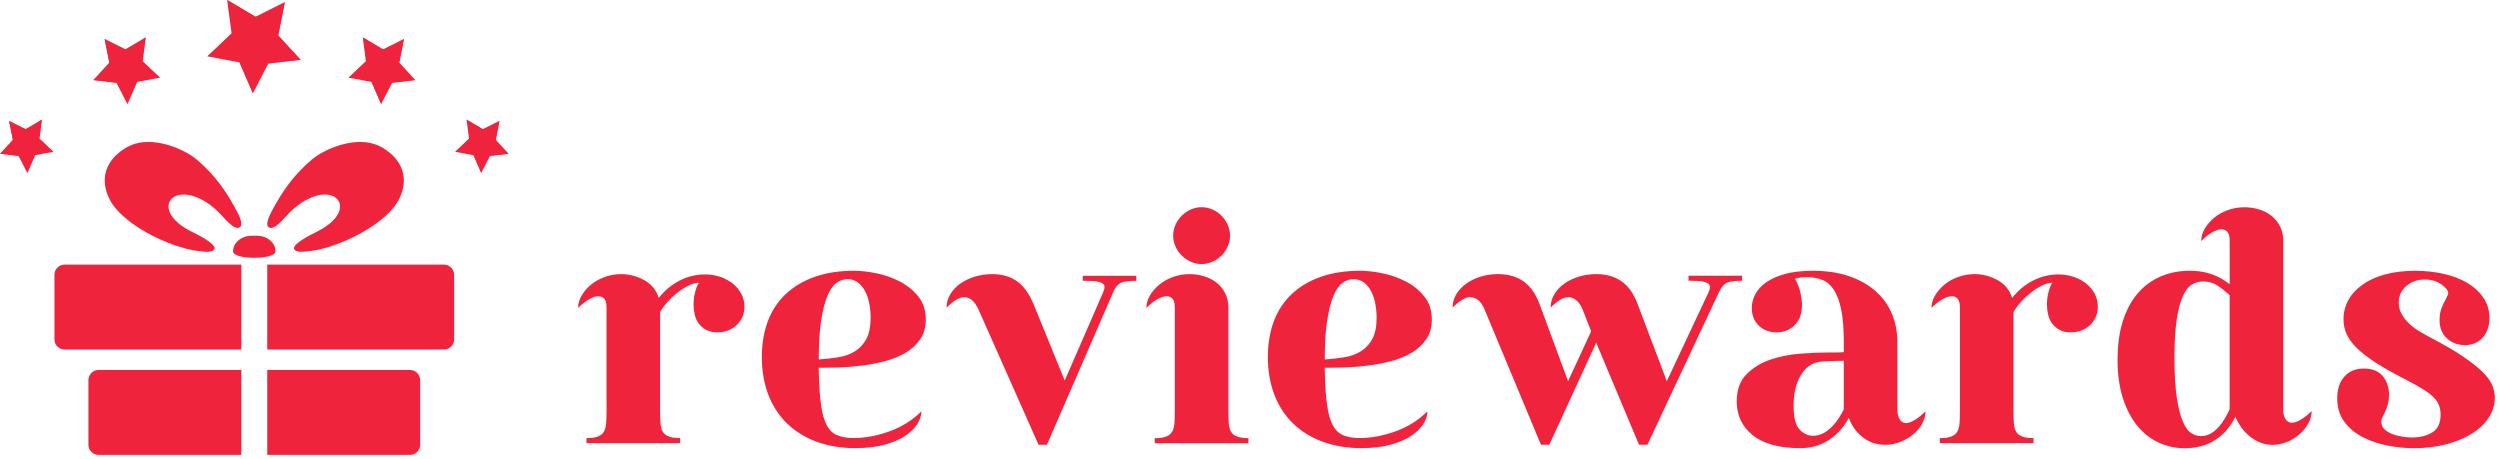 <?xml version="1.0" encoding="UTF-8"?>
<svg id="Layer_1" xmlns="http://www.w3.org/2000/svg" viewBox="0 0 980 180">
  <defs>
    <style>
      .cls-1 {
        fill: #ef233c;
      }
    </style>
  </defs>
  <g>
    <g>
      <g>
        <path class="cls-1" d="M25.34,103.73h69.26v33.3H25.34c-2.21,0-4-1.79-4-4v-25.3c0-2.21,1.79-4,4-4Z"/>
        <path class="cls-1" d="M104.76,103.73h69.26c2.21,0,4,1.79,4,4v25.3c0,2.21-1.79,4-4,4h-69.26v-33.3h0Z"/>
      </g>
      <path class="cls-1" d="M104.76,145.02h55.94c2.21,0,4,1.79,4,4v25.3c0,2.21-1.79,4-4,4h-55.94v-33.3h0Z"/>
      <path class="cls-1" d="M38.66,145.02h55.94v33.3h-55.94c-2.21,0-4-1.79-4-4v-25.3c0-2.21,1.79-4,4-4Z"/>
      <path class="cls-1" d="M121.74,98.4c11.39-1.44,30.19-10.66,34.85-20.65,5.44-11.66-3.38-18.42-8.21-20.65-8.66-4-20.89,1.09-25.97,5.33-7.99,6.66-12.27,13.72-15.32,19.31-.96,1.75-3.43,6.16-1.78,7.33,2.26,1.6,6.44-4.08,8.44-5.99,15.98-15.32,29.3-1.33,9.99,7.99-1.89.91-9.32,4.66-8.43,6.54.64,1.34,2.7,1.25,6.43.78Z"/>
      <path class="cls-1" d="M77.62,98.4c-11.39-1.44-30.19-10.66-34.85-20.65-5.44-11.66,3.38-18.42,8.21-20.65,8.66-4,20.89,1.09,25.97,5.33,7.99,6.66,12.27,13.72,15.32,19.31.96,1.75,3.43,6.16,1.78,7.33-2.26,1.6-6.44-4.08-8.44-5.99-15.98-15.32-29.3-1.33-9.99,7.99,1.89.91,9.32,4.66,8.43,6.54-.64,1.34-2.7,1.25-6.43.78Z"/>
      <path class="cls-1" d="M108.01,98.53h0c0-3.37-3.3-6.13-7.33-6.13h-2c-4.03,0-7.33,2.76-7.33,6.13h0c0,3.37,16.65,3.37,16.65,0Z"/>
    </g>
    <g>
      <g>
        <polygon class="cls-1" points="10.71 67.77 13.71 60.86 20.89 59.51 15.49 54.4 16.48 46.88 10.14 50.64 3.56 47.35 5.05 54.78 0 60.26 7.25 61.09 10.71 67.77"/>
        <polygon class="cls-1" points="13.71 60.86 10.71 67.77 10.09 56.86 13.71 60.86"/>
        <polygon class="cls-1" points="15.49 54.4 20.89 59.51 10.09 56.86 15.49 54.4"/>
        <polygon class="cls-1" points="9.89 50.65 9.88 50.52 10.14 50.64 16.48 46.88 10.09 56.86 9.89 50.65"/>
        <polygon class="cls-1" points="5.05 54.78 3.56 47.35 10.09 56.86 5.05 54.78"/>
        <polygon class="cls-1" points="7.25 61.09 0 60.26 10.09 56.86 7.25 61.09"/>
      </g>
      <g>
        <polygon class="cls-1" points="49.94 40.78 53.69 32.13 62.67 30.45 55.92 24.06 57.16 14.67 49.23 19.37 41.01 15.24 42.86 24.53 36.56 31.38 45.63 32.42 49.94 40.78"/>
        <polygon class="cls-1" points="53.69 32.13 49.94 40.78 49.18 27.14 53.69 32.13"/>
        <polygon class="cls-1" points="55.92 24.06 62.67 30.45 49.18 27.14 55.92 24.06"/>
        <polygon class="cls-1" points="48.92 19.38 48.91 19.21 49.23 19.37 57.16 14.67 49.18 27.14 48.92 19.38"/>
        <polygon class="cls-1" points="42.86 24.53 41.01 15.24 49.18 27.14 42.86 24.53"/>
        <polygon class="cls-1" points="45.63 32.42 36.56 31.38 49.18 27.14 45.63 32.42"/>
      </g>
      <g>
        <polygon class="cls-1" points="188.65 67.77 185.65 60.86 178.47 59.51 183.87 54.4 182.88 46.88 189.22 50.64 195.8 47.35 194.32 54.78 199.36 60.26 192.11 61.09 188.65 67.77"/>
        <polygon class="cls-1" points="185.65 60.86 188.65 67.77 189.27 56.86 185.65 60.86"/>
        <polygon class="cls-1" points="183.87 54.4 178.47 59.51 189.27 56.86 183.87 54.4"/>
        <polygon class="cls-1" points="189.47 50.65 189.48 50.52 189.22 50.64 182.88 46.88 189.27 56.86 189.47 50.65"/>
        <polygon class="cls-1" points="194.32 54.78 195.8 47.35 189.27 56.86 194.32 54.78"/>
        <polygon class="cls-1" points="192.11 61.09 199.36 60.26 189.27 56.86 192.11 61.09"/>
      </g>
      <g>
        <polygon class="cls-1" points="149.42 40.78 145.67 32.13 136.69 30.45 143.44 24.06 142.21 14.67 150.13 19.37 158.35 15.24 156.5 24.53 162.8 31.38 153.74 32.42 149.42 40.78"/>
        <polygon class="cls-1" points="145.67 32.13 149.42 40.78 150.19 27.14 145.67 32.13"/>
        <polygon class="cls-1" points="143.44 24.06 136.69 30.45 150.19 27.14 143.44 24.06"/>
        <polygon class="cls-1" points="150.44 19.38 150.45 19.21 150.13 19.37 142.21 14.67 150.19 27.14 150.44 19.38"/>
        <polygon class="cls-1" points="156.5 24.53 158.35 15.24 150.19 27.14 156.5 24.53"/>
        <polygon class="cls-1" points="153.74 32.42 162.8 31.38 150.19 27.14 153.74 32.42"/>
      </g>
      <g>
        <polygon class="cls-1" points="99.15 36.56 93.9 24.46 81.33 22.09 90.78 13.16 89.05 0 100.15 6.58 111.65 .81 109.06 13.81 117.89 23.41 105.2 24.86 99.15 36.56"/>
        <polygon class="cls-1" points="93.9 24.46 99.15 36.56 100.22 17.46 93.9 24.46"/>
        <polygon class="cls-1" points="90.78 13.16 81.33 22.09 100.22 17.46 90.78 13.16"/>
        <polygon class="cls-1" points="100.58 6.6 100.59 6.36 100.15 6.58 89.05 0 100.22 17.46 100.58 6.6"/>
        <polygon class="cls-1" points="109.06 13.81 111.65 .81 100.22 17.46 109.06 13.81"/>
        <polygon class="cls-1" points="105.2 24.86 117.89 23.41 100.22 17.46 105.2 24.86"/>
      </g>
    </g>
  </g>
  <g>
    <path class="cls-1" d="M234.62,116.12c-1.14,0-2.41.42-3.8,1.25-1.4.83-2.8,1.95-4.2,3.34,0-1.66.46-3.28,1.38-4.85.92-1.57,2.14-3,3.67-4.26,1.53-1.27,3.32-2.27,5.38-3.02,2.05-.74,4.22-1.12,6.49-1.12,3.15,0,6.14.79,8.99,2.36,2.84,1.57,4.74,3.89,5.71,6.95,2.27-2.89,4.99-5.14,8.13-6.76,3.15-1.62,6.47-2.43,9.97-2.43,2.19,0,4.22.33,6.1.98,1.88.66,3.52,1.55,4.92,2.69,1.4,1.14,2.49,2.47,3.28,4,.79,1.53,1.18,3.17,1.18,4.92,0,2.89-1.01,5.29-3.02,7.22-2.01,1.92-4.55,2.89-7.61,2.89-1.75,0-3.21-.33-4.4-.98-1.18-.66-2.14-1.49-2.89-2.49-.74-1-1.27-2.17-1.57-3.48-.31-1.31-.46-2.62-.46-3.94,0-1.75.22-3.43.66-5.05.44-1.62.92-2.78,1.44-3.48-1.23,0-2.56.35-4,1.05-1.44.7-2.89,1.62-4.33,2.75-1.44,1.14-2.78,2.38-4,3.74-1.23,1.36-2.19,2.69-2.89,4v38.18c0,1.92.04,3.61.13,5.05.09,1.44.37,2.6.85,3.48.48.88,1.27,1.53,2.36,1.97,1.09.44,2.6.66,4.53.66v1.97h-36.73v-1.97c2.01,0,3.54-.22,4.59-.66,1.05-.44,1.81-1.09,2.3-1.97.48-.87.76-2.03.85-3.48.09-1.44.13-3.13.13-5.05v-40.01c0-1.66-.31-2.82-.92-3.48-.61-.66-1.36-.98-2.23-.98Z"/>
    <path class="cls-1" d="M335.51,175.67c-5.86,0-11.09-.88-15.68-2.62-4.59-1.75-8.46-4.2-11.61-7.35-3.15-3.15-5.53-6.91-7.15-11.28-1.62-4.37-2.43-9.18-2.43-14.43s.79-9.95,2.36-14.1c1.57-4.15,3.91-7.7,7.02-10.63,3.1-2.93,6.91-5.18,11.41-6.76,4.5-1.57,9.64-2.36,15.42-2.36,2.54,0,5.42.33,8.66.98,3.23.66,6.3,1.73,9.18,3.21,2.89,1.49,5.31,3.46,7.28,5.9,1.97,2.45,2.95,5.47,2.95,9.05,0,2.97-.72,5.53-2.17,7.67-1.44,2.14-3.35,3.92-5.71,5.31-2.36,1.4-5.03,2.49-8,3.28-2.97.79-6.01,1.38-9.12,1.77-3.11.39-6.15.63-9.12.72-2.97.09-5.6.13-7.87.13.09,5.77.37,10.47.85,14.1.48,3.63,1.25,6.43,2.29,8.4,1.05,1.97,2.45,3.3,4.2,4,1.75.7,3.85,1.05,6.3,1.05,4.55,0,9.25-.87,14.1-2.62,4.85-1.75,9.03-4.37,12.53-7.87,0,1.66-.55,3.34-1.64,5.05-1.09,1.71-2.71,3.26-4.85,4.66-2.14,1.4-4.81,2.54-8,3.41-3.19.87-6.93,1.31-11.22,1.31ZM320.95,140.91c2.62-.17,5.16-.46,7.61-.85,2.45-.39,4.61-1.16,6.49-2.3,1.88-1.14,3.39-2.75,4.53-4.85,1.14-2.1,1.71-4.9,1.71-8.4,0-1.84-.18-3.67-.53-5.51-.35-1.84-.9-3.45-1.64-4.85-.74-1.4-1.68-2.54-2.82-3.41-1.14-.87-2.49-1.31-4.07-1.31s-3.04.5-4.39,1.51c-1.36,1.01-2.54,2.73-3.54,5.18-1.01,2.45-1.82,5.69-2.43,9.71-.61,4.02-.92,9.05-.92,15.09Z"/>
    <path class="cls-1" d="M383.65,121.49c-1.49-3.32-3.37-4.98-5.64-4.98-1.05,0-2.17.37-3.35,1.11-1.18.74-2.38,1.73-3.61,2.95,0-1.84.48-3.56,1.44-5.18.96-1.62,2.27-3.02,3.94-4.2,1.66-1.18,3.56-2.1,5.71-2.75,2.14-.66,4.44-.98,6.89-.98,3.76,0,6.95.92,9.58,2.75,2.62,1.84,4.81,4.85,6.56,9.05l12.2,29.91,15.09-34.63c.35-.79.52-1.49.52-2.1,0-.52-.26-.96-.79-1.31-.52-.35-1.16-.59-1.9-.72-.74-.13-1.55-.22-2.43-.26-.88-.04-1.66-.07-2.36-.07h-1.05v-1.97h20.99v1.97c-2.97,0-5.03.29-6.17.85-1.14.57-2.1,1.77-2.89,3.61l-25.98,59.82h-3.28l-23.48-52.87Z"/>
    <path class="cls-1" d="M457.38,116.12c-1.14,0-2.41.42-3.8,1.25-1.4.83-2.8,1.95-4.2,3.34,0-1.66.46-3.28,1.38-4.85.92-1.57,2.14-3,3.67-4.26,1.53-1.27,3.32-2.27,5.38-3.02,2.05-.74,4.22-1.12,6.49-1.12,1.84,0,3.67.26,5.51.79,1.84.53,3.48,1.33,4.92,2.43,1.44,1.09,2.6,2.47,3.48,4.13.87,1.66,1.31,3.59,1.31,5.77v40.01c0,1.92.04,3.61.13,5.05.09,1.44.37,2.6.85,3.48.48.88,1.27,1.53,2.36,1.97,1.09.44,2.6.66,4.53.66v1.97h-36.73v-1.97c2.01,0,3.54-.22,4.59-.66,1.05-.44,1.81-1.09,2.3-1.97.48-.87.76-2.03.85-3.48.09-1.44.13-3.13.13-5.05v-40.01c0-1.66-.31-2.82-.92-3.48-.61-.66-1.36-.98-2.23-.98ZM459.88,92.37c0-1.49.31-2.91.92-4.26.61-1.35,1.42-2.54,2.43-3.54,1-1,2.18-1.81,3.54-2.43,1.35-.61,2.78-.92,4.26-.92s2.91.31,4.26.92c1.35.61,2.54,1.42,3.54,2.43,1,1.01,1.81,2.19,2.43,3.54.61,1.36.92,2.78.92,4.26s-.31,2.91-.92,4.26c-.61,1.36-1.42,2.54-2.43,3.54-1.01,1.01-2.19,1.82-3.54,2.43-1.36.61-2.78.92-4.26.92s-2.91-.31-4.26-.92c-1.36-.61-2.54-1.42-3.54-2.43-1.01-1-1.82-2.18-2.43-3.54-.61-1.35-.92-2.78-.92-4.26Z"/>
    <path class="cls-1" d="M533.87,175.67c-5.86,0-11.09-.88-15.68-2.62-4.59-1.75-8.46-4.2-11.61-7.35-3.15-3.15-5.53-6.91-7.15-11.28-1.62-4.37-2.43-9.18-2.43-14.43s.79-9.95,2.36-14.1c1.57-4.15,3.91-7.7,7.02-10.63,3.1-2.93,6.91-5.18,11.41-6.76,4.5-1.57,9.64-2.36,15.42-2.36,2.54,0,5.42.33,8.66.98,3.23.66,6.3,1.73,9.18,3.21,2.89,1.49,5.31,3.46,7.28,5.9,1.97,2.45,2.95,5.47,2.95,9.05,0,2.97-.72,5.53-2.17,7.67-1.44,2.14-3.35,3.92-5.71,5.31-2.36,1.4-5.03,2.49-8,3.28-2.97.79-6.01,1.38-9.12,1.77-3.11.39-6.15.63-9.12.72-2.97.09-5.6.13-7.87.13.09,5.77.37,10.47.85,14.1.48,3.63,1.25,6.43,2.29,8.4,1.05,1.97,2.45,3.3,4.2,4,1.75.7,3.85,1.05,6.3,1.05,4.55,0,9.25-.87,14.1-2.62,4.85-1.75,9.03-4.37,12.53-7.87,0,1.66-.55,3.34-1.64,5.05-1.09,1.71-2.71,3.26-4.85,4.66-2.14,1.4-4.81,2.54-8,3.41-3.19.87-6.93,1.31-11.22,1.31ZM519.3,140.91c2.62-.17,5.16-.46,7.61-.85,2.45-.39,4.61-1.16,6.49-2.3,1.88-1.14,3.39-2.75,4.53-4.85,1.14-2.1,1.71-4.9,1.71-8.4,0-1.84-.18-3.67-.53-5.51-.35-1.84-.9-3.45-1.64-4.85-.74-1.4-1.68-2.54-2.82-3.41-1.14-.87-2.49-1.31-4.07-1.31s-3.04.5-4.39,1.51c-1.36,1.01-2.54,2.73-3.54,5.18-1.01,2.45-1.82,5.69-2.43,9.71-.61,4.02-.92,9.05-.92,15.09Z"/>
    <path class="cls-1" d="M587.39,107.46c3.76,0,7,.92,9.71,2.75,2.71,1.84,4.85,4.85,6.43,9.05l11.15,30.17,9.05-19.55-3.28-8.4c-.7-1.75-1.55-3.02-2.56-3.8-1.01-.79-2.03-1.18-3.08-1.18s-2.17.37-3.35,1.11c-1.18.74-2.38,1.73-3.61,2.95,0-1.84.48-3.56,1.44-5.18.96-1.62,2.27-3.02,3.94-4.2,1.66-1.18,3.56-2.1,5.71-2.75,2.14-.66,4.44-.98,6.89-.98,3.76,0,7,.92,9.71,2.75,2.71,1.84,4.85,4.85,6.43,9.05l11.41,30.17,16.4-34.9c.35-.79.53-1.49.53-2.1,0-.52-.26-.96-.79-1.31-.53-.35-1.16-.59-1.9-.72-.74-.13-1.53-.22-2.36-.26-.83-.04-1.6-.07-2.3-.07h-1.05v-1.97h20.99v1.97c-2.97,0-5.01.29-6.1.85-1.09.57-2.08,1.77-2.95,3.61l-28.07,59.82h-3.28l-16.79-40.01-18.37,40.01h-3.28l-22.04-52.87c-.7-1.75-1.55-3.02-2.56-3.8-1.01-.79-2.03-1.18-3.08-1.18s-2.17.37-3.35,1.11c-1.18.74-2.38,1.73-3.61,2.95,0-1.84.48-3.56,1.44-5.18.96-1.62,2.27-3.02,3.94-4.2,1.66-1.18,3.56-2.1,5.71-2.75,2.14-.66,4.44-.98,6.89-.98Z"/>
    <path class="cls-1" d="M680.8,157.31c0-4.46,1.27-7.98,3.8-10.56,2.54-2.58,5.66-4.5,9.38-5.77,3.72-1.27,7.67-2.05,11.87-2.36,4.2-.31,7.96-.46,11.28-.46h2.95c.92,0,1.81-.04,2.69-.13v-3.8c0-5.16-.33-9.38-.98-12.66-.66-3.28-1.6-5.88-2.82-7.81-1.23-1.92-2.73-3.26-4.53-4-1.79-.74-3.83-1.12-6.1-1.12-1.84,0-3.41.22-4.72.66,1.05,1.84,1.77,3.67,2.17,5.51s.59,3.41.59,4.72c0,3.41-.96,6.06-2.89,7.94-1.92,1.88-4.29,2.82-7.08,2.82s-5.23-.9-7.02-2.69c-1.79-1.79-2.69-4.09-2.69-6.89,0-1.84.46-3.63,1.38-5.38.92-1.75,2.34-3.3,4.26-4.66,1.92-1.35,4.39-2.45,7.41-3.28,3.02-.83,6.62-1.25,10.82-1.25,5.33,0,10.06.7,14.17,2.1,4.11,1.4,7.59,3.35,10.43,5.84,2.84,2.49,4.99,5.44,6.43,8.86s2.17,7.17,2.17,11.28v26.24c0,1.66.3,2.97.92,3.94.61.96,1.44,1.44,2.49,1.44.96,0,2.12-.41,3.48-1.25,1.36-.83,2.73-1.94,4.13-3.34,0,1.66-.44,3.28-1.31,4.85-.88,1.57-2.06,2.97-3.54,4.2-1.49,1.23-3.17,2.21-5.05,2.95-1.88.74-3.83,1.12-5.84,1.12-3.41,0-6.38-1-8.92-3.02-2.54-2.01-4.33-4.55-5.38-7.61-1.92,3.67-4.53,6.58-7.81,8.72-3.28,2.14-7.02,3.21-11.22,3.21-8.22,0-14.43-1.68-18.63-5.05-4.2-3.37-6.3-7.81-6.3-13.32ZM710.71,170.82c1.49,0,2.86-.35,4.13-1.05,1.27-.7,2.4-1.57,3.41-2.62,1-1.05,1.88-2.16,2.62-3.35.74-1.18,1.38-2.29,1.9-3.34v-19.02c-2.01,0-3.94.04-5.77.13-1.84.09-3.06.18-3.67.26-3.15.44-5.64,2.23-7.48,5.38s-2.75,7.08-2.75,11.81.79,7.76,2.36,9.38c1.57,1.62,3.32,2.43,5.25,2.43Z"/>
    <path class="cls-1" d="M765.15,116.12c-1.14,0-2.41.42-3.8,1.25-1.4.83-2.8,1.95-4.2,3.34,0-1.66.46-3.28,1.38-4.85.92-1.57,2.14-3,3.67-4.26,1.53-1.27,3.32-2.27,5.38-3.02,2.05-.74,4.22-1.12,6.49-1.12,3.15,0,6.14.79,8.99,2.36,2.84,1.57,4.74,3.89,5.71,6.95,2.27-2.89,4.99-5.14,8.13-6.76,3.15-1.62,6.47-2.43,9.97-2.43,2.19,0,4.22.33,6.1.98,1.88.66,3.52,1.55,4.92,2.69,1.4,1.14,2.49,2.47,3.28,4,.79,1.53,1.18,3.17,1.18,4.92,0,2.89-1.01,5.29-3.02,7.22-2.01,1.92-4.55,2.89-7.61,2.89-1.75,0-3.21-.33-4.4-.98-1.18-.66-2.14-1.49-2.89-2.49-.74-1-1.27-2.17-1.57-3.48-.31-1.31-.46-2.62-.46-3.94,0-1.75.22-3.43.66-5.05.44-1.62.92-2.78,1.44-3.48-1.23,0-2.56.35-4,1.05-1.44.7-2.89,1.62-4.33,2.75-1.44,1.14-2.78,2.38-4,3.74-1.23,1.36-2.19,2.69-2.89,4v38.18c0,1.92.04,3.61.13,5.05.09,1.44.37,2.6.85,3.48.48.88,1.27,1.53,2.36,1.97,1.09.44,2.6.66,4.53.66v1.97h-36.73v-1.97c2.01,0,3.54-.22,4.59-.66,1.05-.44,1.81-1.09,2.3-1.97.48-.87.76-2.03.85-3.48.09-1.44.13-3.13.13-5.05v-40.01c0-1.66-.31-2.82-.92-3.48-.61-.66-1.36-.98-2.23-.98Z"/>
    <path class="cls-1" d="M830.09,140.91c0-5.77.7-10.82,2.1-15.15,1.4-4.33,3.35-7.94,5.84-10.82,2.49-2.89,5.46-5.07,8.92-6.56,3.45-1.49,7.24-2.23,11.35-2.23,2.62,0,4.9.26,6.82.79,1.92.52,3.54,1.14,4.85,1.84.7.35,1.38.74,2.03,1.18.66.44,1.33.92,2.03,1.44v-17.05c0-1.66-.31-2.82-.92-3.48-.61-.66-1.36-.98-2.23-.98-1.14,0-2.41.42-3.8,1.25-1.4.83-2.8,1.95-4.2,3.35,0-1.66.46-3.28,1.38-4.85s2.14-2.99,3.67-4.26c1.53-1.27,3.32-2.27,5.38-3.02,2.05-.74,4.22-1.12,6.49-1.12,1.84,0,3.67.26,5.51.79,1.84.52,3.48,1.33,4.92,2.43,1.44,1.09,2.6,2.47,3.48,4.13.87,1.66,1.31,3.59,1.31,5.77v66.25c0,1.66.33,2.93.98,3.8.66.88,1.46,1.31,2.43,1.31s2.14-.41,3.54-1.25c1.4-.83,2.8-1.95,4.2-3.34,0,1.66-.44,3.28-1.31,4.85-.88,1.57-2.03,3-3.48,4.26-1.44,1.27-3.08,2.28-4.92,3.02s-3.72,1.12-5.64,1.12-3.54-.35-5.12-1.05-2.97-1.57-4.2-2.62c-1.23-1.05-2.25-2.18-3.08-3.41-.83-1.22-1.47-2.36-1.9-3.41-.09-.09-.13-.17-.13-.26s-.04-.17-.13-.26c-1.92,3.94-4.57,6.98-7.94,9.12-3.37,2.14-7.33,3.21-11.87,3.21-3.67,0-7.11-.74-10.3-2.23-3.19-1.49-5.97-3.67-8.33-6.56-2.36-2.89-4.24-6.49-5.64-10.82-1.4-4.33-2.1-9.38-2.1-15.15ZM852.39,140.38c0,6.39.31,11.57.92,15.55.61,3.98,1.4,7.08,2.36,9.31.96,2.23,2.05,3.74,3.28,4.53,1.22.79,2.49,1.18,3.8,1.18,1.4,0,2.67-.33,3.8-.98,1.14-.66,2.17-1.49,3.08-2.49.92-1,1.75-2.14,2.49-3.41.74-1.27,1.38-2.47,1.9-3.61v-44.74c-1.4-1.31-2.93-2.54-4.59-3.67-1.66-1.14-3.63-1.71-5.9-1.71-1.49,0-2.91.39-4.26,1.18-1.36.79-2.54,2.28-3.54,4.46-1.01,2.19-1.82,5.23-2.43,9.12-.61,3.89-.92,8.99-.92,15.28Z"/>
    <path class="cls-1" d="M936.49,154.95c0,2.54-.74,5.16-2.23,7.87-.18.35-.35.72-.52,1.12-.18.39-.26.85-.26,1.38,0,1.14.39,2.1,1.18,2.89s1.79,1.42,3.02,1.9c1.22.48,2.54.83,3.94,1.05,1.4.22,2.71.33,3.94.33,3.06,0,5.68-.66,7.87-1.97,2.18-1.31,3.28-3.63,3.28-6.95,0-1.49-.24-2.8-.72-3.94-.48-1.14-1.29-2.23-2.43-3.28-1.14-1.05-2.58-2.1-4.33-3.15-1.75-1.05-3.89-2.23-6.43-3.54-4.64-2.36-8.51-4.55-11.61-6.56-3.11-2.01-5.58-3.94-7.41-5.77-1.84-1.84-3.15-3.65-3.94-5.44-.79-1.79-1.18-3.69-1.18-5.71,0-2.8.66-5.36,1.97-7.67,1.31-2.32,3.19-4.33,5.64-6.04,2.45-1.71,5.4-3.02,8.85-3.94,3.45-.92,7.32-1.38,11.61-1.38,3.85,0,7.54.39,11.09,1.18s6.65,1.97,9.31,3.54c2.67,1.57,4.79,3.52,6.36,5.84,1.57,2.32,2.36,4.96,2.36,7.94,0,3.15-.88,5.71-2.62,7.67-1.75,1.97-4.07,2.95-6.95,2.95s-5.16-.87-7.08-2.62c-1.92-1.75-2.89-4.15-2.89-7.21,0-1.84.28-3.45.85-4.85.57-1.4,1.07-2.45,1.51-3.15.7-1.4,1.05-2.27,1.05-2.62,0-.87-.88-1.97-2.62-3.28-1.75-1.31-3.98-1.97-6.69-1.97s-5.18.85-7.15,2.56c-1.97,1.71-2.95,3.87-2.95,6.49,0,1.75.44,3.35,1.31,4.79.87,1.44,1.92,2.71,3.15,3.8,1.22,1.09,2.51,2.03,3.87,2.82,1.36.79,2.51,1.44,3.48,1.97,5.25,2.71,9.53,5.18,12.86,7.41,3.32,2.23,5.95,4.26,7.87,6.1,1.92,1.84,3.26,3.59,4,5.25.74,1.66,1.12,3.37,1.12,5.12,0,2.89-.83,5.55-2.49,8-1.66,2.45-3.94,4.55-6.82,6.3-2.89,1.75-6.25,3.11-10.1,4.07-3.85.96-7.96,1.44-12.33,1.44-3.41,0-6.89-.35-10.43-1.05-3.54-.7-6.78-1.81-9.71-3.34-2.93-1.53-5.31-3.54-7.15-6.04-1.84-2.49-2.75-5.53-2.75-9.12s.92-6.32,2.75-8.46c1.84-2.14,4.42-3.21,7.74-3.21s5.79,1.01,7.41,3.02c1.62,2.01,2.43,4.51,2.43,7.48Z"/>
  </g>
</svg>